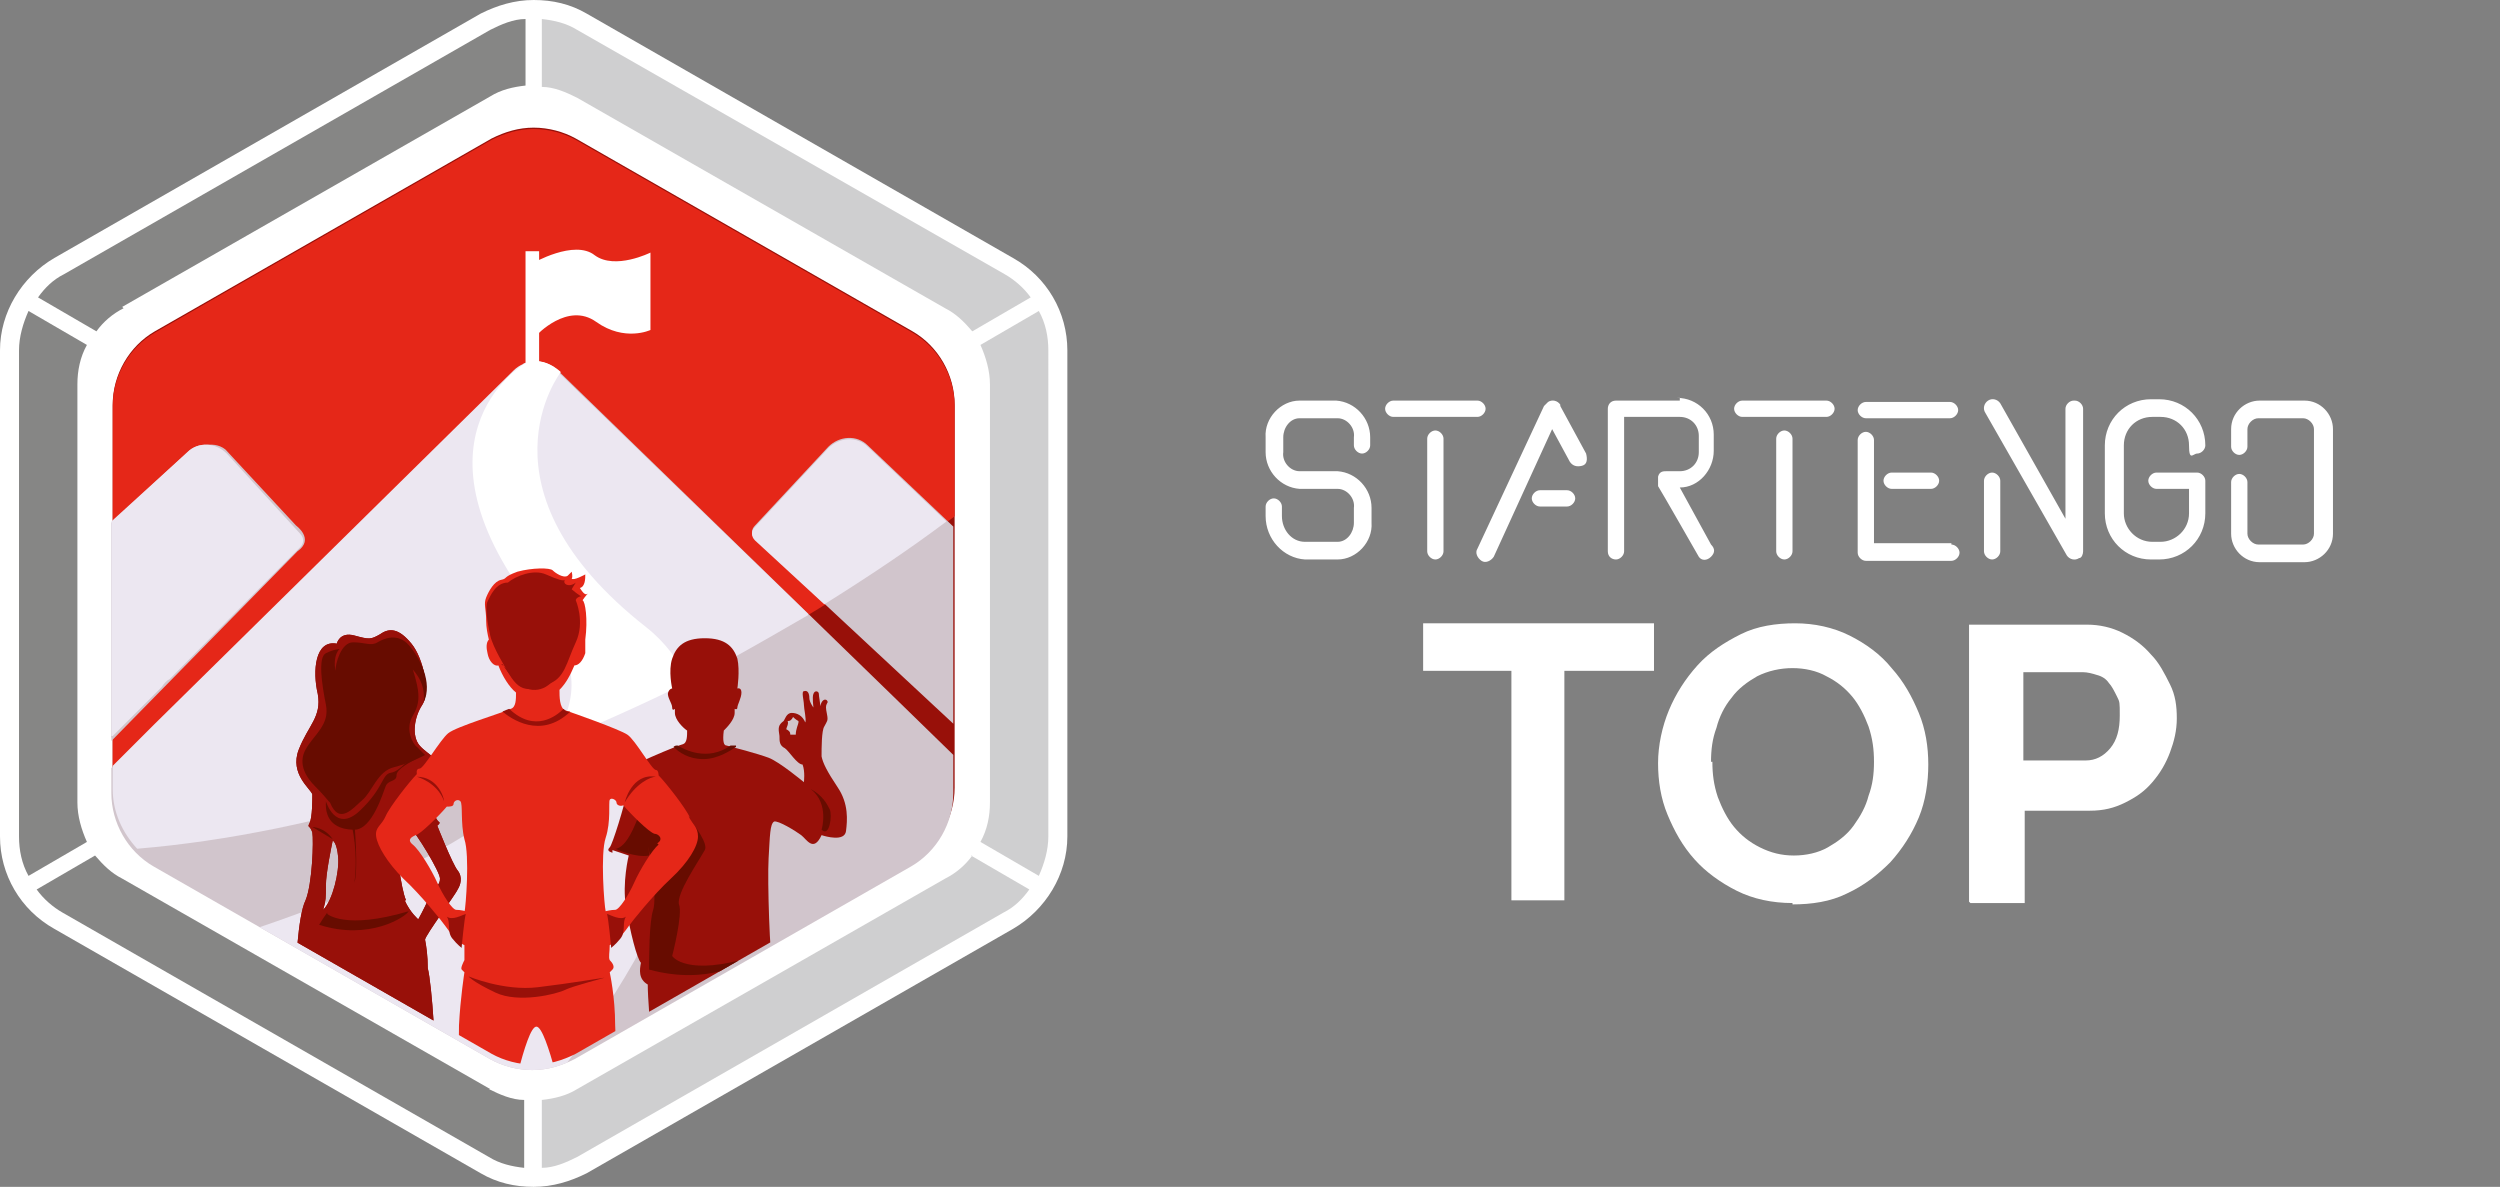 <?xml version="1.0" encoding="UTF-8"?>
<svg id="Calque_1" xmlns="http://www.w3.org/2000/svg" version="1.1" xmlns:xlink="http://www.w3.org/1999/xlink" viewBox="0 0 184.1 87.4">
  <rect x="0" y="0" width="184.1" height="87.4" fill="#808080" stroke="none"/>
  <!-- Generator: Adobe Illustrator 29.2.1, SVG Export Plug-In . SVG Version: 2.1.0 Build 116)  -->
  <defs>
    <style>
      .st0 {
        fill: #ece7f1;
      }

      .st1 {
        fill: #d1c5cc;
      }

      .st2 {
        fill: #fff;
      }

      .st3 {
        fill: none;
      }

      .st4 {
        fill: #670c00;
      }

      .st5 {
        fill: #868685;
      }

      .st6 {
        fill: #cfcfd0;
      }

      .st7 {
        fill: #981009;
      }

      .st8 {
        clip-path: url(#clippath-2);
      }

      .st9 {
        clip-path: url(#clippath);
      }

      .st10 {
        fill: #e52718;
      }
    </style>
    <clipPath id="clippath">
      <path class="st3" d="M67.1,24.8l-24.8-14.2c-.9-.5-2-.8-3.1-.8s-2.1.3-3.1.8l-24.8,14.2c-1.9,1.1-3.1,3.2-3.1,5.4v28.2c0,2.2,1.2,4.3,3.1,5.4l24.8,14.2c.9.5,2,.8,3.1.8s2.1-.3,3.1-.8l24.8-14.2c1.9-1.1,3.1-3.2,3.1-5.4v-28.2c0-2.2-1.2-4.3-3.1-5.4Z"/>
    </clipPath>
    <clipPath id="clippath-2">
      <path class="st3" d="M67.2,24.4l-24.8-14.2c-.9-.5-2-.8-3.1-.8s-2.1.3-3.1.8l-24.8,14.2c-1.9,1.1-3.1,3.2-3.1,5.4v28.2c0,2.2,1.2,4.3,3.1,5.4l24.8,14.2c.9.5,2,.8,3.1.8s2.1-.3,3.1-.8l24.8-14.2c1.9-1.1,3.1-3.2,3.1-5.4v-28.2c0-2.2-1.2-4.3-3.1-5.4Z"/>
    </clipPath>
  </defs>
  <path id="Tracé_343" class="st2" d="M98.5,29.5h-2.8c-1.4,0-2.6,1.3-2.5,2.7v1.1c0,1.4,1.1,2.6,2.5,2.7h2.8c.7,0,1.3.7,1.2,1.4v1.1c0,.7-.5,1.4-1.2,1.4h-2.4c-1,0-1.7-.9-1.7-1.9v-.7c0-.3-.3-.6-.6-.6s-.6.3-.6.6h0v.7c0,1.7,1.3,3.1,2.9,3.2h2.4c1.4,0,2.6-1.3,2.5-2.7v-1.1c0-1.4-1.1-2.6-2.5-2.7h-2.8c-.7,0-1.3-.7-1.2-1.4v-1.1c0-.7.5-1.4,1.2-1.4h2.8c.7,0,1.3.7,1.2,1.4v.6c0,.3.3.6.6.6s.6-.3.6-.6v-.6c0-1.4-1.1-2.6-2.5-2.7h0ZM169.7,29.5h-3.3c-1.1,0-2.1.9-2.1,2.1v1.3c0,.3.3.6.6.6h0c.3,0,.6-.3.6-.6h0v-1.3c0-.4.4-.8.8-.8h3.3c.4,0,.8.4.8.8v7.7c0,.4-.4.8-.8.8h-3.3c-.4,0-.8-.4-.8-.8v-3.8c0-.3-.3-.6-.6-.6s-.6.3-.6.6v3.8c0,1.1.9,2.1,2.1,2.1h3.3c1.1,0,2.1-.9,2.1-2.1v-7.7c0-1.1-.9-2.1-2.1-2.1h0ZM131.4,31.7c-.3,0-.6.3-.6.6v8.3c0,.3.3.6.6.6s.6-.3.6-.6h0v-8.3c0-.3-.3-.6-.6-.6h0ZM134.5,29.5h-6.2c-.3,0-.6.3-.6.6s.3.6.6.6h6.2c.3,0,.6-.3.6-.6s-.3-.6-.6-.6h0ZM105.7,31.7c-.3,0-.6.3-.6.6h0v8.3c0,.3.3.6.6.6s.6-.3.6-.6h0v-8.3c0-.3-.3-.6-.6-.6h0ZM109.4,30.1c0-.3-.3-.6-.6-.6h-6.2c-.3,0-.6.3-.6.6s.3.6.6.6h6.2c.3,0,.6-.3.6-.6h0ZM143.7,40h-5.7v-7.6c0-.3-.3-.6-.6-.6s-.6.3-.6.6v8.3c0,.3.3.6.6.6h6.3c.3,0,.6-.3.6-.6s-.3-.6-.6-.6h0ZM139.3,34.8c-.3,0-.6.3-.6.6s.3.6.6.6h2.9c.3,0,.6-.3.6-.6s-.3-.6-.6-.6h-2.9ZM137.4,30.8h6.2c.3,0,.6-.3.6-.6s-.3-.6-.6-.6h-6.2c-.3,0-.6.3-.6.6s.3.6.6.6ZM146.7,34.8c-.3,0-.6.3-.6.6v5.2c0,.3.3.6.6.6s.6-.3.6-.6h0v-5.2c0-.3-.3-.6-.6-.6h0ZM152.7,29.5c-.3,0-.6.3-.6.6v8.1l-4.8-8.5c-.2-.3-.6-.4-.9-.2-.3.2-.4.6-.2.9h0l6,10.5c.2.3.6.4.9.2.2,0,.3-.3.3-.5v-10.5c0-.3-.3-.6-.6-.6h0ZM161.9,34.8h-3.1c-.3,0-.6.3-.6.6s.3.6.6.6h2.4v1.8c0,1.2-1,2.1-2.1,2.1h-.6c-1.2,0-2.1-1-2.1-2.1v-5c0-1.2.9-2.1,2.1-2.1h.6c1.2,0,2.1.9,2.1,2.1s.3.6.6.6.6-.3.6-.6h0c0-1.9-1.5-3.4-3.4-3.4h-.6c-1.9,0-3.4,1.5-3.4,3.4v5c0,1.9,1.5,3.4,3.4,3.4h.6c1.9,0,3.4-1.5,3.4-3.4v-2.4c0-.3-.3-.6-.6-.6,0,0,.1,0,.1,0ZM123.8,29.5h-4.8c-.4,0-.6.3-.6.6v10.5c0,.4.3.6.6.6s.6-.3.6-.6h0v-9.9h4.1c.8,0,1.4.6,1.4,1.4v1.2c0,.8-.6,1.4-1.4,1.4h-1c-.2,0-.5,0-.6.4v.7c.2.3,3,5.2,3,5.2.2.3.6.3.9,0s.3-.6,0-.9h0l-2.3-4.2h0c1.4,0,2.5-1.3,2.5-2.7v-1.2c0-1.5-1.2-2.7-2.7-2.7h.2v.2ZM115.4,36.1h-2c-.3,0-.6.3-.6.6s.3.6.6.6h2c.3,0,.6-.3.6-.6s-.3-.6-.6-.6ZM114.9,29.8c-.2-.3-.6-.4-.9-.2,0,0-.2.2-.3.3l-4.9,10.5c-.2.3,0,.7.3.9s.7,0,.9-.3h0l4.3-9.4,1.3,2.4c.2.3.5.4.9.3s.4-.5.3-.9h0l-1.9-3.5h0Z"/>
  <g>
    <path class="st2" d="M121.7,49.4h-6.5v16.9h-3.9v-16.9h-6.5v-3.5h17v3.5Z"/>
    <path class="st2" d="M132,66.5c-1.5,0-2.9-.3-4.1-.9-1.2-.6-2.3-1.4-3.1-2.3-.9-1-1.5-2.1-2-3.3-.5-1.2-.7-2.5-.7-3.8s.3-2.7.8-3.9c.5-1.2,1.2-2.3,2.1-3.3.9-1,2-1.7,3.2-2.3,1.2-.6,2.6-.8,4-.8s2.8.3,4,.9c1.2.6,2.3,1.4,3.1,2.4.9,1,1.5,2.1,2,3.3.5,1.2.7,2.5.7,3.8s-.2,2.7-.7,3.9c-.5,1.2-1.2,2.3-2.1,3.3-.9.9-1.9,1.7-3.2,2.3-1.2.6-2.6.8-4,.8ZM126.1,56.1c0,.9.1,1.7.4,2.6.3.8.7,1.6,1.2,2.2.5.6,1.1,1.1,1.9,1.5s1.6.6,2.5.6,1.8-.2,2.5-.6c.7-.4,1.4-.9,1.9-1.6.5-.7.9-1.4,1.1-2.2.3-.8.4-1.6.4-2.5s-.1-1.7-.4-2.6c-.3-.8-.7-1.6-1.2-2.2-.5-.6-1.1-1.1-1.9-1.5-.7-.4-1.6-.6-2.5-.6s-1.8.2-2.6.6c-.7.4-1.4.9-1.9,1.6-.5.6-.9,1.4-1.1,2.2-.3.8-.4,1.6-.4,2.5Z"/>
    <path class="st2" d="M145,66.4v-20.4h8.7c.9,0,1.8.2,2.6.6.8.4,1.5.9,2.1,1.6.6.6,1,1.4,1.4,2.2s.5,1.6.5,2.5-.2,1.7-.5,2.5-.7,1.5-1.3,2.2-1.2,1.1-2,1.5-1.6.6-2.6.6h-4.8v6.8h-4ZM149,56h4.6c.7,0,1.3-.3,1.8-.9.5-.6.7-1.4.7-2.4s0-1-.2-1.4c-.2-.4-.4-.8-.6-1-.2-.3-.5-.5-.9-.6-.3-.1-.7-.2-1-.2h-4.4v6.6Z"/>
  </g>
  <g>
    <path class="st2" d="M74.6,19L43.2,1c-1.2-.7-2.5-1-3.9-1s-2.7.4-3.9,1L4,19c-2.4,1.4-4,4-4,6.8v35.8c0,2.8,1.5,5.4,4,6.8l31.4,18c1.2.7,2.5,1,3.9,1s2.7-.4,3.9-1l31.4-18c2.4-1.4,4-4,4-6.8V25.8c0-2.8-1.5-5.4-4-6.8Z"/>
    <g>
      <path class="st5" d="M5.7,59.1v-30.8c0-1,.2-2,.7-2.9l-4.3-2.5c-.4.9-.7,1.9-.7,2.9v35.8c0,1,.2,2,.7,2.9l4.3-2.5c-.4-.9-.7-1.9-.7-2.9Z"/>
      <path class="st5" d="M36.1,80.2l-27.1-15.5c-.8-.4-1.4-1-2-1.7l-4.3,2.5c.5.7,1.2,1.3,1.9,1.7l31.4,18c.8.5,1.7.7,2.6.8v-5c-.9,0-1.8-.4-2.6-.8Z"/>
      <path class="st6" d="M71.6,63c-.5.7-1.2,1.3-2,1.7l-27.1,15.5c-.8.5-1.7.7-2.6.8v5c.9,0,1.8-.4,2.6-.8l31.4-18c.8-.4,1.4-1,1.9-1.7l-4.3-2.5Z"/>
      <path class="st6" d="M76.5,22.9l-4.3,2.5c.4.9.7,1.9.7,2.9v30.8c0,1-.2,2-.7,2.9l4.3,2.5c.4-.9.7-1.9.7-2.9V25.8c0-1-.2-2-.7-2.9Z"/>
      <path class="st6" d="M42.5,7.2l27.1,15.5c.8.4,1.4,1,2,1.7l4.3-2.5c-.5-.7-1.2-1.3-1.9-1.7L42.5,2.2c-.8-.5-1.7-.7-2.6-.8v5c.9,0,1.8.4,2.6.8Z"/>
      <path class="st5" d="M9,22.6l27.1-15.5c.8-.5,1.7-.7,2.6-.8V1.4c-.9,0-1.8.4-2.6.8L4.7,20.2c-.8.4-1.4,1-1.9,1.7l4.3,2.5c.5-.7,1.2-1.3,2-1.7Z"/>
    </g>
    <path class="st7" d="M67.2,24.4l-24.8-14.2c-.9-.5-2-.8-3.1-.8s-2.1.3-3.1.8l-24.8,14.2c-1.9,1.1-3.1,3.2-3.1,5.4v28.2c0,2.2,1.2,4.3,3.1,5.4l24.8,14.2c.9.5,2,.8,3.1.8s2.1-.3,3.1-.8l24.8-14.2c1.9-1.1,3.1-3.2,3.1-5.4v-28.2c0-2.2-1.2-4.3-3.1-5.4Z"/>
    <path class="st10" d="M70.3,38v-8.1c0-2.2-1.2-4.3-3.1-5.4l-24.8-14.2c-.9-.5-2-.8-3.1-.8s-2.1.3-3.1.8l-24.8,14.2c-1.9,1.1-3.1,3.2-3.1,5.4v28.2c0,1.7.7,3.2,1.8,4.4,13.2-1.1,28.5-5.8,43.6-13.9,6-3.2,11.5-6.8,16.5-10.5Z"/>
    <g class="st9">
      <path class="st1" d="M84.6,66.7c1.8-1.1,7.7-14.9,7.7-17l-20.6-9.5-7.8-7.4c-.8-.8-2.1-.7-2.9.1l-5.4,5.8c-.3.3-.3.7,0,1l29,27ZM12.5,50l9.6-9.7c.3-.3.3-.7,0-1l-5.4-5.9c-.8-.8-2.1-.9-2.9-.1l-6.7,6.2-36.3,21.2c0,2.2,1.8,26.6,3.7,27.7L11.9,50.6c.2-.3.4-.5.6-.6ZM62.3,47.9l-21.2-20.6c-.9-.9-2.3-.9-3.2,0l-26.4,26-21.6,21.3,20.5,4.1c-2.5,2.3-4.2,3.9-4.5,4l18,.4c.2.1,3.2-.2,7.9-.8v-6l7.1,4.1,6.5-3.4v3.5c4-.6,8.3-1.2,12.6-1.8h-4.8v-5.8l1.6-.8,11.8-6.7c0,.2.1.5.1.7v11.3c12.3-1.8,22.5-3.3,22.5-3.3l-23.4-22.8-3.5-3.4ZM10.5,78.6v-13.6c0-.4.2-.8.4-1.2v.3s13.2,7.5,13.2,7.5c0,3.4,0,6.9,0,6.9h-13.6Z"/>
      <path class="st1" d="M7.9,38.8l6.3-5.7s1.4-.8,2.4,0l5.2,5.6s1.4,1,.1,1.9l-15.4,15.7,1.5-17.5Z"/>
      <g>
        <path class="st0" d="M59.5,45.2l-18.5-17.9c-.9-.9-2.3-.9-3.2,0l-26.4,26-3.1,3.1v1.7c0,1.7.7,3.2,1.8,4.4,13.2-1.1,28.5-5.8,43.6-13.9,2-1.1,3.9-2.2,5.8-3.3Z"/>
        <path class="st0" d="M8.3,54.2l3.6-3.6c.2-.3.4-.5.6-.6l9.6-9.7c.3-.3.3-.7,0-1l-5.4-5.9c-.8-.8-2.1-.9-2.9-.1l-5.6,5.1v15.8Z"/>
        <path class="st0" d="M60.7,44.5c3.2-2,6.2-4,9-6.1l-5.8-5.5c-.8-.8-2.1-.7-2.9.1l-5.4,5.8c-.3.3-.3.7,0,1l5.1,4.7Z"/>
      </g>
      <path class="st0" d="M38.6,26.8s-9.6,5.7,1.7,19.2-25.1,23.5-25.1,23.5l16.5,10.5h8.7s19.9-23.8,7.1-33.8c-13-10.2-6.3-18.8-6.3-18.8,0,0-1.3-1.3-2.7-.6Z"/>
      <path class="st2" d="M50.7,50.1c-.7-1.4-1.7-2.8-3.1-3.9-13-10.2-6.3-18.8-6.3-18.8,0,0-1.3-1.3-2.7-.6,0,0-9.6,5.7,1.7,19.2,2.5,3,2.2,6,.2,8.8,3.4-1.4,6.8-2.9,10.2-4.6Z"/>
    </g>
    <rect class="st2" x="38.7" y="18.5" width="1" height="8.6"/>
    <g class="st8">
      <path class="st7" d="M45.1,62.6c.3.1,1.2.4,1.2.4,0,0-.5,2-.2,3.8.3,1.8.8,3.8,1.1,4.1-.1.5-.2,1.2.5,1.6,0,1.9.7,8.7.8,9.3.1.5.6,4.9.6,4.9s.1.9,0,1h.5s.1.6,0,.9c-.2.3-.5.5-.5,1.3,0,.8-.6,1.6.6,1.9s2.2.2,2.2-.2,0-1.6-.1-2c0-.4.2-.6,0-1-.3-.4-.5-.8-.5-1h.4c0-.1,0-5.6-.5-7.2,0-1.4.9-5.9.9-6,0-.1.2-.6.4-.6s.2.4.2.4c0,0,2.2,7.5,2.3,8.2.1.7,1,4.8,1,5,0,.2-.1.9-.1.9h.5v.5s-.2,0-.2.2c0,.3-.1,1.4,0,1.6.1.2.4.2,1.1.2s1.5.7,2.3.7c.8,0,1.8,0,1.9-.5s-.6-1-1.2-1.2-2.1-1.5-2.2-1.8v-.2c-.1,0,.3,0,.3,0,0,0-.4-4.5-.4-5.5,0-1.1-1-8.7-1.1-9.2-.2-.5-.4-1.2-.2-1.5s.3-.1.2-.5c-.2-.4-.4-6.2-.3-7.9s.1-2.5.4-2.7c.3-.1,1.6.7,2,1,.4.3.9,1.3,1.5,0,.3.1,1.7.5,1.8-.3.1-.8.2-2-.6-3.2-.8-1.2-1.1-1.8-1.2-2.3,0-.6,0-1.9.2-2.2.2-.4.3-.4.2-.9s-.1-.6,0-.8c.2-.2-.3-.6-.5.2,0-.3-.1-.7-.1-.9,0-.2-.3-.3-.4,0-.1.2,0,1,0,1,0,0-.3-.4-.3-.7,0-.3-.1-.6-.4-.5-.2,0,0,.7,0,1s.2,1.1.1,1.3c-.2-.5-.6-.7-1-.7s-.5.5-.6.6c-.4.3-.4.5-.3,1.1,0,.4,0,.7.4.9.3.2.9,1.2,1.3,1.2.2.5.1,1.3.1,1.3,0,0-1.8-1.5-2.6-1.8s-2.7-.8-3.1-.9c-.2,0-.3-.3-.2-1.1.2-.2.8-.8.8-1.3,0-.5,0-.3,0-.3,0,0,.2.1.2-.1s.3-.7.3-1.1c0-.4-.3-.3-.3-.3,0,0,.2-1.3,0-2.2-.3-.9-.9-1.5-2.4-1.5s0,0,0,0c0,0,0,0,0,0-1.5,0-2.1.6-2.4,1.5-.3.9,0,2.2,0,2.2,0,0-.2,0-.3.3s.3.8.3,1.1.2.1.2.1c0,0,0-.2,0,.3,0,.5.6,1.1.9,1.3,0,.4,0,.9-.3,1-.4.1-2.5,1-2.9,1.2-.4.2-1,1.1-1.2,2.2s-1.1,4-1.3,4.2-.1.3.2.4ZM58.8,53.2c0,.1-.2.5-.2.9,0,0,0,0-.4,0,0-.2-.1-.3-.3-.4,0-.1.2-.4.1-.6.2,0,.3-.1.4-.3,0,0,.2.2.4.3Z"/>
      <path class="st4" d="M48.5,57.7s3.9,4,3.4,4.9-2.1,3.2-1.9,4c.3.7-.5,3.8-.5,3.8,0,0,1,1.6,6.1,0-.6.4-3.4,2.2-7.8,1,0-.9,0-3.5.3-4.4s-.2-4.5-.5-4.9.2-3.1.2-3.1l.8-1.2Z"/>
      <path class="st4" d="M60.5,61.1s.6-1.9-.8-3c.9.5,1.2,1.1,1.4,1.5s0,2.1-.6,1.5Z"/>
      <path class="st4" d="M45.3,62.5s1.5.7,2.5.5c0-.8-.4-3.1,0-4.9-.8,2-1.4,4.1-2.4,4.4Z"/>
      <path class="st7" d="M34.9,91.4c-.4-.6-.9-3.1-1-4.7-.1-1.6-.7-3-1.2-3.7-.4-.7-.9-1.4-.7-3.1.2-1.8-.2-7.5-.5-8.6,0-.9-.1-1.6-.2-2.1,0-.3,2.3-3.4,2.4-3.7.2-.3.4-.9,0-1.4s-1.5-3.3-1.5-3.3c0,0,.3-.2.1-.3-.1,0-.7-1.2-.7-1.2,0,0,1.2-.7,1.1-2,0-1.3-1.2-1.7-1.8-2.4-.6-.7-.4-2.1.2-3,.6-.9.1-3.4-.8-4.5s-1.6-1.2-2.3-.7c-.7.4-.8.4-1.9.1-1.1-.3-1.3.6-1.3.6-1.6-.3-1.8,2-1.4,3.7.3,1.7-.7,2.3-1.4,4.1-.7,1.8.9,2.9,1,3.3,0,.4,0,1.7-.2,2.1s0,.1.2.7c.1.6,0,3.8-.5,5-.6,1.2-.7,5.2-.8,5.7,0,.4-.8.3-1,.2-.2,0-.3,0-.5,0-.2,0-.4.1-.4.3-.4,0-.2.4-.4.5-.2.1-.7.6-.2.9.5.3.5.1.5-.2.2.3.4.1.4-.1.3,0,0-.4,0-.4,0,0,.3-.1.6-.1.4,0,.2.2,0,.4s-.7.6-.3.6c.4,0,.6-.6,1.2-.6.6,0,.7-.3.8-.6.1-.3,0-1,.3-2.3.3,5.2,1.9,9,2.3,10.1.4,1.1.3,1.9.2,3.1s1,4.7,1.2,5.6c.2.8,0,1.4.1,1.8,0,.4-.1,1-.5,1.5-.4.4,0,.7.4,1s.7.3,1.3,0c.6-.3,0-1.1-.1-1.5-.1-.3-.2-.6-.1-1,0-.3-.1-.6-.1-.9,0-.3,0-3.2,0-4.7,0-1.4-.5-3.4-.4-3.9,0-.5,0-8.8,0-9,.3.1.5.1.7,0-.2,1,3,10.2,3.7,12,.6,1.8,2,5,2.3,6.4.4,1.4-.2,2.1,0,2.5.6.4,1.8,0,2-.4s-.5-1.1-.8-1.7ZM23.8,67c.2-.7.2-.9.2-1.8s.4-2.8.5-3.3c0,0,.3.1.4,1.2s-.4,3.2-1.1,3.9ZM29.9,66.3c-.4-.9-.7-3.9-.7-3.9,0,0,1.1-.4.9-1.6.6.6,2.3,3.4,2.3,3.9s-.3.5-.8,1.4c-.4.9-.8,1.6-.8,1.6,0,0-.6-.5-1-1.4Z"/>
      <path class="st7" d="M34.9,91.4c-.4-.6-.9-3.1-1-4.7-.1-1.6-.7-3-1.2-3.7-.4-.7-.9-1.4-.7-3.1.2-1.8-.2-7.5-.5-8.6,0-.9-.1-1.6-.2-2.1,0-.3,2.3-3.4,2.4-3.7.2-.3.4-.9,0-1.4s-1.5-3.3-1.5-3.3c0,0,.3-.2.1-.3-.1,0-.7-1.2-.7-1.2,0,0,1.2-.7,1.1-2,0-1.3-1.2-1.7-1.8-2.4-.6-.7-.4-2.1.2-3,.6-.9.1-3.4-.8-4.5s-1.6-1.2-2.3-.7c-.7.4-.8.4-1.9.1-1.1-.3-1.3.6-1.3.6-1.6-.3-1.8,2-1.4,3.7.3,1.7-.7,2.3-1.4,4.1-.7,1.8.9,2.9,1,3.3,0,.4,0,1.7-.2,2.1s0,.1.2.7c.1.6,0,3.8-.5,5-.6,1.2-.7,5.2-.8,5.7,0,.4-.8.3-1,.2-.2,0-.3,0-.5,0-.2,0-.4.1-.4.3-.4,0-.2.4-.4.5-.2.1-.7.6-.2.9.5.3.5.1.5-.2.2.3.4.1.4-.1.3,0,0-.4,0-.4,0,0,.3-.1.6-.1.4,0,.2.2,0,.4s-.7.6-.3.6c.4,0,.6-.6,1.2-.6.6,0,.7-.3.8-.6.1-.3,0-1,.3-2.3.3,5.2,1.9,9,2.3,10.1.4,1.1.3,1.9.2,3.1s1,4.7,1.2,5.6c.2.8,0,1.4.1,1.8,0,.4-.1,1-.5,1.5-.4.4,0,.7.4,1s.7.3,1.3,0c.6-.3,0-1.1-.1-1.5-.1-.3-.2-.6-.1-1,0-.3-.1-.6-.1-.9,0-.3,0-3.2,0-4.7,0-1.4-.5-3.4-.4-3.9,0-.5,0-8.8,0-9,.3.1.5.1.7,0-.2,1,3,10.2,3.7,12,.6,1.8,2,5,2.3,6.4.4,1.4-.2,2.1,0,2.5.6.4,1.8,0,2-.4s-.5-1.1-.8-1.7ZM23.8,67c.2-.7.2-.9.2-1.8s.4-2.8.5-3.3c0,0,.3.1.4,1.2s-.4,3.2-1.1,3.9ZM29.9,66.3c-.4-.9-.7-3.9-.7-3.9,0,0,1.1-.4.9-1.6.6.6,2.3,3.4,2.3,3.9s-.3.5-.8,1.4c-.4.9-.8,1.6-.8,1.6,0,0-.6-.5-1-1.4Z"/>
      <path class="st10" d="M50.8,60.2c-.3-.7-1.8-2.6-2.3-3.1,0,0,0-.4-.2-.4-.3,0-1.5-2.2-2.1-2.6s-4-1.6-4.6-1.8c-.4-.2-.4-1-.4-1.5.5-.5.8-1.1,1.1-1.8,0,0,0,0,0,0,.3,0,.6-.3.8-.9,0-.4,0-.8,0-1,.2-1.5,0-2.8-.2-2.9,0,0,.2-.3.4-.5-.2.2-.4-.1-.6-.4.4-.1.4-.7.4-1,0,0-.9.5-1,.3.1-.1,0-.5,0-.5,0,0,0,0-.3.3-.3.2-.9-.2-1.1-.4-.2-.2-1.5-.2-2.6.1-1.1.4-.7.5-1.2.6s-.9.8-1.1,1.3c-.2.5,0,.8,0,1.7,0,.5.1,1,.2,1.4-.2.2-.2.6-.1,1,.1.6.5,1,.8.9,0,0,0,0,0,0,.3.8.8,1.6,1.3,2,0,.5,0,1.1-.4,1.2-.6.3-4,1.3-4.6,1.8s-1.8,2.6-2.1,2.6c-.3,0-.2.4-.2.4-.5.5-2,2.4-2.3,3.1-.3.7-.8.8-.7,1.5s.8,1.9,2,3.1c1.3,1.2,2.9,3.2,3.1,3.5s.9,1.2,1.4,1.4c0,.6,0,.9,0,1.1-.1.2-.3.6-.2.7l.2.2s-.3,1.9-.4,3.9c0,2.1-.2,7.8-.6,8.6,0,0-.7,2-.8,4,0,2.1-.4,5.7-.4,5.7l.7.3v.5s-.4.7-.7,1.4c-.3.7-1.1,1.5-1.5,1.6-.3.1-.6.8-.4.9.2.1,1.6.5,2.8.2,1.3-.3,1.1-.5,1.1-.8s.2-.6.4-.7.4.2.4-.3,0-2,0-2.2-.1-.2-.1-.2h1.2s-.1-3.4.2-5.1c.3-1.8.4-5.3.9-6.3.5-1,1.7-7.5,2.5-7.5s2.1,6.5,2.6,7.5c.5,1,.6,4.5.9,6.3.3,1.8.2,5.1.2,5.1h1.2s-.1,0-.1.2,0,1.6,0,2.2.3.3.4.3.4.4.4.7-.2.5,1.1.8c1.3.3,2.7,0,2.8-.2.2-.1,0-.8-.4-.9-.3-.1-1.1-.9-1.5-1.6-.3-.7-.7-1.4-.7-1.4v-.5l.7-.3s-.4-3.7-.4-5.7c0-2.1-.8-4-.8-4-.4-.8-.5-6.6-.6-8.6,0-2.1-.4-3.9-.4-3.9l.2-.2c.2-.2,0-.5-.2-.7-.1-.2,0-.6,0-1.1.5-.2,1.2-1.1,1.4-1.4s1.8-2.3,3.1-3.5c1.3-1.2,2-2.4,2-3.1s-.4-.9-.7-1.5ZM34.3,67.1s-.4-.1-.7-.1c-.3,0-1-1.1-1.4-2s-1.3-2.4-1.8-2.8,0-.6.2-.7c.3,0,1.8-1.5,2.3-2.1.2,0,.5,0,.5-.2s.3-.4.5-.2,0,1.6.3,2.8c.4,1.2.1,5,0,5.4ZM48.5,62.2c-.5.4-1.4,1.9-1.8,2.8s-1.1,2-1.4,2c-.3,0-.7.1-.7.1-.1-.4-.4-4.2,0-5.4.4-1.2.2-2.6.3-2.8s.5,0,.5.2.3.3.5.2c.5.6,1.9,2,2.3,2.1.3,0,.7.4.2.7Z"/>
      <path class="st4" d="M24,59s.7,2.4,2.5.7,1.6-2.7,2.3-2.8,1.3-1.2,1.8-1c-.3.2-1.4.7-1.4,1.2s-.6.3-.8.8-1,3.2-2.3,3.2-2.2-.6-2.1-2.1Z"/>
      <path class="st4" d="M24.1,67.3s1.3,1.2,6-.2c-.2.4-2.9,2.2-6.6,1,.3-.5.6-.9.6-.9Z"/>
      <path class="st4" d="M25.9,60.8s.5,1.9.2,4.2c.3-.9,0-4.4,0-4.4l-.3.2Z"/>
      <path class="st7" d="M37,48.9s1,1.8,2.2,1.9,1.9-1,2.4-2.1c-.5.5-1.4,1.7-2.3,1.6s-2.4-1.4-2.4-1.4Z"/>
      <path class="st7" d="M34.5,71.9s2.6,1.1,5.1.8,4.8-.7,4.9-.7-2.3.6-2.9.9-3.4,1-5.1.2-2-1.2-2-1.2Z"/>
      <path class="st7" d="M37.3,49.3s-1-1.6-1.2-2.5-.4-2.1-.2-2.5.6-1.4,1.5-1.4c.6-.5,1.9-1,2.8-.6s1.3.5,1.4.4c-.2.3.3.6.8.2-.2.3-.3.5-.3.5,0,0,.6.5.7.5-.4.1-.4.3-.4.3,0,0,.7,1.6,0,3.1s-.8,2.7-2.1,3.1-2,.8-3-1.1Z"/>
      <path class="st4" d="M24.2,59s-.4-.5-1-1.1-1.3-1.6-.7-2.7,1.8-1.8,1.5-3.3-.6-3.5,0-3.8,1-.3,1-.3c0,0-.5.4-.3,1.6,0-.5.4-2.1,1.3-2.1s1.3.3,1.8,0,1.5-.7,2.3.2c.8.9,1.8,2.8,1.1,4.2.1-1-.2-1.7-.8-2.4.5,1.6.6,2.4,0,3.4s0,2.1.3,2.3l.6.6s-1.1.6-2.3.9-1.6,1.8-2.3,2.4-1.7,1.9-2.4.2Z"/>
      <path class="st4" d="M23,60.9s.9,0,1.5.9l-1.5-.9Z"/>
      <path class="st7" d="M30.7,57.2s1.5.4,2,1.8c0-.3-.5-1.8-2-1.8Z"/>
      <path class="st7" d="M46,59.1s.5-2.2,2.3-1.9c-.4,0-1.5.5-2.3,1.9Z"/>
      <path class="st7" d="M41.9,52.4c-.1,0-.2,0-.3-.1,0,0,0,0-.1-.1-.5.5-2.1,1.8-4,0,0,0,0,0,0,0,0,0-.3.1-.5.2.6.5,2.8,2.1,5,0Z"/>
      <path class="st4" d="M54.2,54.9c-.1,0-.3,0-.4,0-1.7,1.2-3.4.3-3.9,0-.1,0-.2,0-.3.1.4.4,1.1.9,2.2.9s2.1-.7,2.4-.9Z"/>
      <path class="st7" d="M34,69.7s.2-2.1.3-2.4c-.3.1-1,.5-1.4.2.3.4,0,1.1.4,1.6s.7.7.7.7Z"/>
      <path class="st7" d="M45,69.7s-.2-2.1-.3-2.4c.3.1,1,.5,1.4.2-.3.4,0,1.1-.4,1.6s-.7.7-.7.7Z"/>
    </g>
    <path class="st2" d="M39.2,19.4s3.1-1.8,4.6-.6c1.5,1.1,4.1-.2,4.1-.2v5.7s-1.9.9-4-.6-4.4,1-4.4,1l-.3-5.3Z"/>
  </g>
</svg>